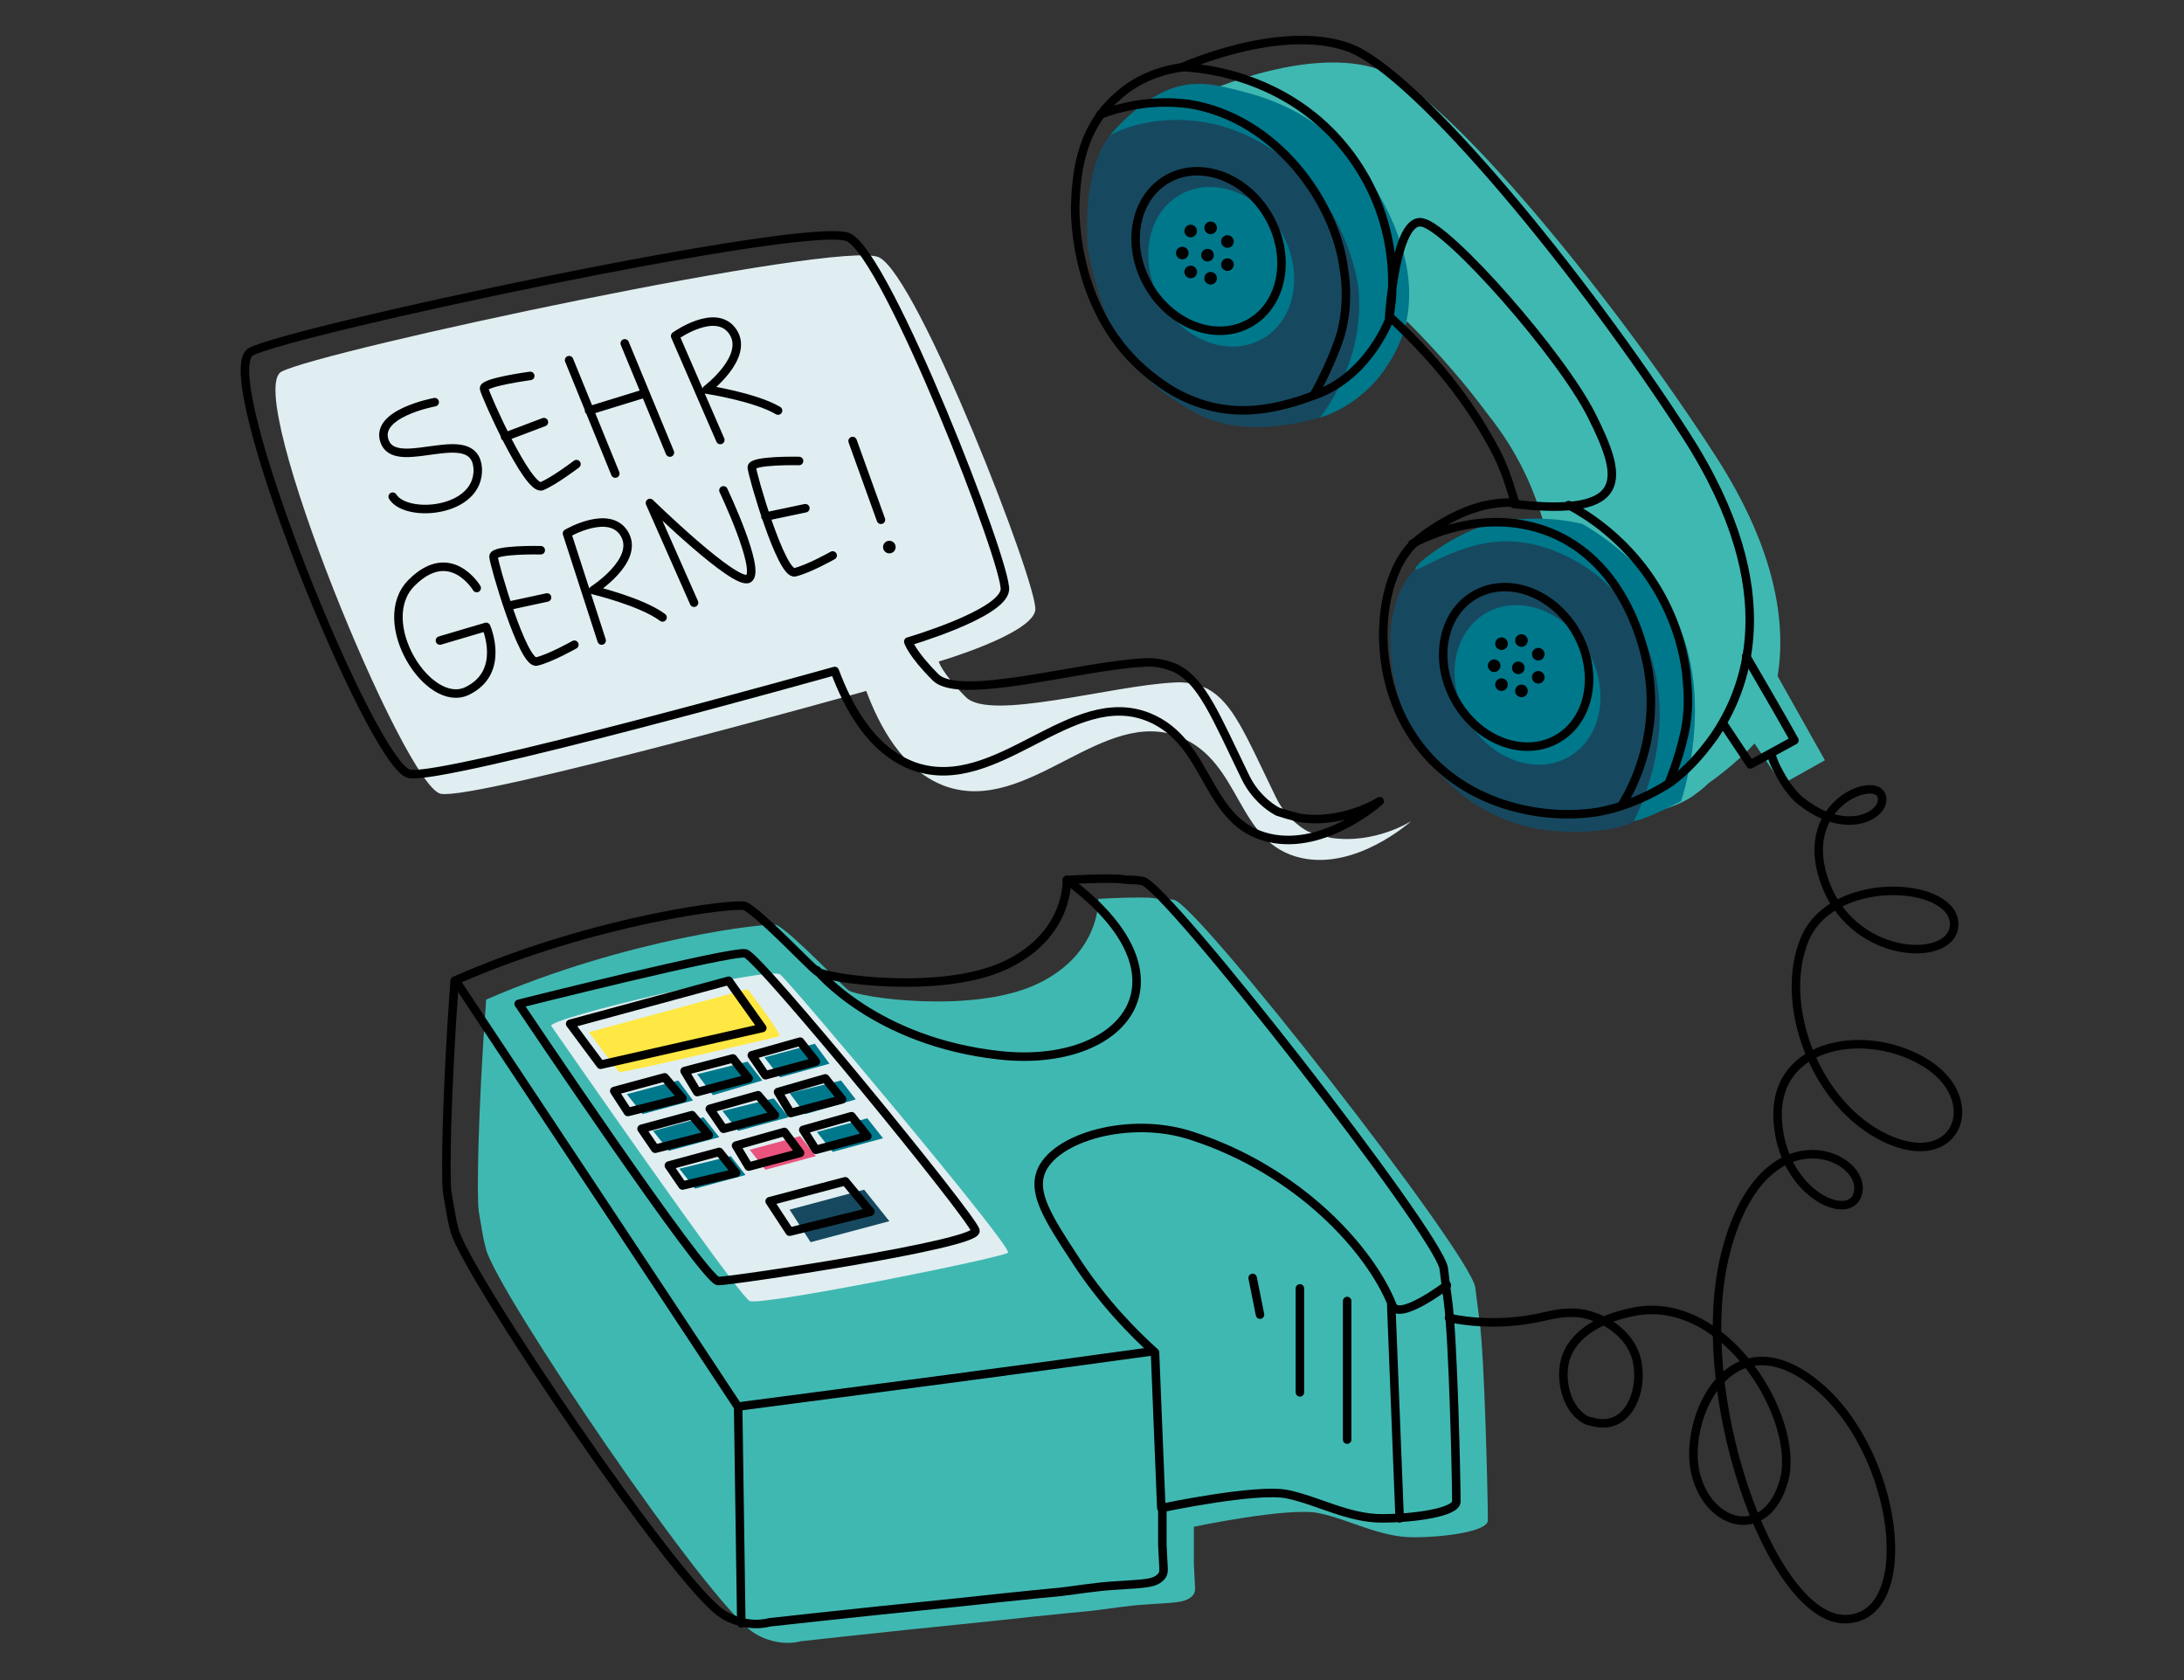 <svg viewBox="0 0 208 160" xmlns="http://www.w3.org/2000/svg"><rect x="0" y="0" width="208" height="160" fill="#333333" stroke="none"/><style>.st0{display:none}.st1{display:inline}.st2{fill:#e0eef1}.st4{fill:#00798c}.st5{fill:#fff}.st6{fill:#ffe843}.st7{fill:none;stroke:#010101;stroke-width:.84;stroke-linecap:round;stroke-linejoin:round;stroke-miterlimit:10}.st8{fill:#e0eef1}.st10,.st8,.st9{display:inline}.st9{fill:#40b8b2}.st10{stroke:#000002;stroke-linecap:round;stroke-linejoin:round}.st10,.st11,.st13{fill:none;stroke-width:.9;stroke-miterlimit:10}.st11{stroke:#000002;stroke-linecap:round;stroke-linejoin:round}.st13{stroke:#000}.st15,.st16{display:inline;fill:#ea537d}.st16{fill:#ffe104}.st17{fill:#00788b}.st18,.st19{fill:none;stroke:#000002;stroke-width:.75;stroke-linecap:round;stroke-linejoin:round;stroke-miterlimit:10}.st19,.st22{display:inline}.st22,.st23{fill:none;stroke:#000002;stroke-width:.472;stroke-linecap:round;stroke-linejoin:round;stroke-miterlimit:10}.st25,.st26,.st27{display:inline;fill:#00788a}.st26,.st27{fill:#fff}.st27{fill:none;stroke:#000;stroke-width:.81;stroke-linecap:round;stroke-linejoin:round;stroke-miterlimit:10}.st28{fill:#40b8b2}.st30{fill:#164960}.st31{fill:none;stroke:#000;stroke-width:.81;stroke-linecap:round;stroke-linejoin:round;stroke-miterlimit:10}</style><g class="st0"><g class="st1"><path class="st2" d="M205 119.5c0 12.1-45.6 21.9-101.9 21.9S1.2 131.6 1.2 119.5s45.6-21.9 101.9-21.9S205 107.4 205 119.5"/><path d="M146.1 103.8l2.3.8s1.1 15.7.9 18c0 0-28.4 9.5-31.5 10s-66.4-15.4-67-16.4c-.7-1-.9-15.6-.9-15.6s-1.3-.6-1.4-1.3S48 81 49 80.5s11.5-4 11.5-4-6-1.3-6-2 .7-18 .7-18L59 55s-.3-14.9.3-15.7 31.5-6 32.5-6c.9.1 60.5 5.4 60.8 6.1.3.8 2.1 17.7 1.3 18.1-.8.5-2.5.8-2.5.8s3.2.2 3.4 1.2 1.6 19.5 1.1 19.8-5.5 3.1-5.5 3.1 2.1-.2 2.3.7c.3.8 1 16.4.3 17.4-.9 1.2-6.9 3.3-6.9 3.3" fill="#42b8b2"/><path class="st4" d="M120.9 67V46.4l31.6-6.9 1.3 18.1zM124.7 73.4s22.9-9.7 30-13.7l1.1 19.8-30 13.7-1.1-19.8zM121.7 94.9l30.9-11.6.3 17.4-17.2 7.8 12.8-3.8s1.6 16.5.9 18c0 0-27.8 9.8-31.5 10.1l-.9-19 5 .1-.3-19z"/><path class="st2" d="M110.1 34.2l-35.3 6.1.1 18.6 10.3 2s-4.1.3-5.1 1.4S79 81.4 79 81.4l1.3.7S70.2 84.5 69.8 86c-.5 1.5 1.4 19 1.4 19l-2.9-.6 1.3 16.6 20.9 5.1-.9-17.2 2.5.6s-2.3-18.7-2-19.3c.4-.6 10.7-2.7 10.7-2.7l-2.2-.7 3.9-19 11.1-2.1-14.2-2.2s-.8-19.7 0-20.2 32.9-7 32.9-7l-22.2-2.1z"/><path class="st2" d="M90.9 32.5s-27.9 4.3-32.5 6l16.4 1.9 3.9-.7-8.2-1.1s2.4-.9.5-1.8l13.1-1.9s4.9 1.1 6.8.6c1.9-.6 3.8-1.4 3.8-1.4l9.6 1 1.3.3 4.5-1.1-19.2-1.8zM99.4 43.2l20.7 2.3 31.6-6.9-20.7-2.3-2.8.7 6.3 1s-2.4.9 1.5 2.2l-8.7 2.1s-4.8-1.3-7.5-1S112 43 112 43l-7.3-.9-5.3 1.1zM108.6 66.7l6.3 1.3s5.8-1.5 8-1.7 8 .8 8 .8l12.7-5.3s-1.4-.9-1.6-1.5l7.5-2.3 4.3.8s-26.4 13.6-30 13.7l-21.3-4.8 6.1-1zM86.1 61.7s-3.7.2-5.1 1.4l-25.8-6.5s3-1.8 3.8-1.6l.3 2.1 26.8 4.6zM111.2 89.7l-1.7.9-14.8-2.1s-3.8.8-4.6 1.5c0 0 25.3 4 30.7 3.9l4.1-1.7-13.7-2.5zM69.8 85.9s-21.9-4.8-22-5.5 11.9-4.8 11.9-4.8 4.8 1.2 4.9 2.6c.2 1.4-.7 3.8-.7 3.8l8.8 2.1-2.9 1.8z"/><path class="st5" d="M8.2 75.2l.1 51.2s3.4 2.9 8.4 2.4 7.6-2.2 7.6-2.2V75.2s-2-2.2-7.6-2.2-7.9 1.7-8.5 2.2M157.4 76.5l.1 51.2s3.4 2.9 8.4 2.4 7.6-2.2 7.6-2.2V76.5s-1.9-2.2-7.6-2.2-8 1.7-8.5 2.2M47.4 123.9l.2 4.3s4.7 1.8 8.4 1.6 7.6-1.9 7.6-1.9l-.2-4.2s-1.4-2.1-7.1-2.1c-5.6 0-8.2.8-8.9 2.3M138.1 130.8l.2 4.3s4.6 1.8 8.4 1.6c3.7-.2 7.6-1.9 7.6-1.9l-.2-4.2s-1.4-2.1-7.1-2.1c-5.6 0-8.3.8-8.9 2.3M27.7 95.7l.2 27.2s3.4 2.1 8.4 1.6 7.5-1.7 7.5-1.7l.1-27.4s-1.9-2.1-7.6-2.2c-5.9-.1-7.8 1.5-8.6 2.5"/><path class="st6" d="M10.5 77.9l.1 51.2s3.3 2.9 8.4 2.4c5-.5 7.6-2.2 7.6-2.2V77.9s-2-2.2-7.6-2.2c-5.7 0-8 1.7-8.5 2.2M159.7 78.4l.1 51.2s3.4 2.9 8.4 2.4 7.6-2.2 7.6-2.2V78.4s-1.9-2.2-7.6-2.2-8 1.7-8.5 2.2M29.9 98l.2 27.2s3.3 2.1 8.4 1.6c5-.5 7.5-1.7 7.5-1.7V97.7s-1.9-2.1-7.6-2.2c-5.8-.1-7.7 1.5-8.5 2.5M49.7 126.2l.2 4.3s4.7 1.8 8.4 1.6 7.6-1.9 7.6-1.9l-.2-4.2s-1.4-2.1-7.1-2.1c-5.6 0-8.2.8-8.9 2.3M140.2 133.1l.2 4.3s4.6 1.8 8.4 1.6c3.7-.2 7.6-1.9 7.6-1.9l-.2-4.2s-1.4-2.1-7.1-2.1-8.2.8-8.9 2.3M179.1 115.4l.2 4.3s4.6 1.8 8.4 1.6c3.7-.2 7.6-1.9 7.6-1.9l-.2-4.2s-1.4-2.1-7.1-2.1c-5.6 0-8.2.8-8.9 2.3"/><path class="st6" d="M181.6 117.7l.2 4.3s4.6 1.8 8.4 1.6c3.7-.2 7.6-1.9 7.6-1.9l-.2-4.2s-1.4-2.1-7.1-2.1-8.2.8-8.9 2.3M174.8 36s-.2 3.6 3.4 3.8c0 0-3.6.2-3.8 3.4 0 0-.2-3.5-3.3-3.7-.1-.1 2.9-.2 3.7-3.5M193.2 77.2s-.3 4.4 4.1 4.7c0 0-4.5.2-4.7 4.2 0 0-.3-4.3-4-4.6 0-.1 3.6-.2 4.6-4.3M45.8 40.9s-.3 4.4 4.2 4.7c0 0-4.5.2-4.7 4.2 0 0-.3-4.3-4-4.6-.1-.1 3.5-.2 4.5-4.3M37.5 67.6s-.2 3.5 3.3 3.8c0 0-3.6.2-3.8 3.3 0 0-.2-3.5-3.2-3.7 0 0 3-.1 3.7-3.4"/><path class="st7" d="M57 54.7s-1.1-16.4 0-17.5 30.1-6 32.8-6 60.1 5.5 60.7 6 1.1 18.6 1.1 18.6-31.2 8.7-32.8 9.3c-1.6.5-61.8-10.4-61.8-10.4z"/><path class="st7" d="M57 37.2l61.8 7.1 31.7-7.1M118.8 65.1V44.3M57 52.7s-4.9 1.5-3.8 2 67.2 16.4 69.4 16.4 29.5-13.1 30.1-13.7-3.4-.7-3.4-.7h-.9"/><path class="st7" d="M152.7 57.4l.9 19.8c-2.1 1.6-30.1 13.7-30.1 13.7-34.5-6-71.1-18.4-71.1-18.4l.8-17.8M122.6 71.1l1 19.8"/><path class="st7" d="M58.2 74.6s-11.6 3.2-11.9 4.1-.7 18.2.4 19 53.6 13.8 73 13.8c0 0 31.3-12.2 31.3-13.6s-.5-17.5-.5-17.5l-30.9 12c-12.2-1-25.6-2.7-40.1-5.5-12-2.4-23-5.2-33-8.2M119.7 111.6l-.1-19"/><path class="st7" d="M47.8 98.5c0 2.6-.2 14.5.7 15.8 1.1 1.4 64.2 15.9 66.8 16.1 2.5.2 31.3-9.6 31.8-9.9.5-.4-.6-18.2-.6-18.2l-14.2 4.4M115.3 130.4l-.5-18.6M97.4 85.3l3.6-18.9 10.4-1.9M77.6 80.2s-.6-17.7 1.1-19.4 6.9-1.1 6.9-1.1"/><path class="st7" d="M90.6 107.7s-2.3-18.4-1.9-19S99.4 86 99.4 86M69.8 103.5s-1.6-17.9-1.2-19.2c.4-1.2 10.3-3.5 10.3-3.5M89.1 124.7l-.8-17.2M68.2 119.6L67 102.9M98.1 61.3s-1-18.7-.1-19.1c.8-.5 30.9-6.9 30.9-6.9l2.2-.4M108.8 33.1l-35.5 5.8.3 18.5M8.4 76.7v50.4s7.2 5 15.9 0V75.9"/><ellipse class="st7" cx="16.4" cy="75.8" rx="8" ry="2.3"/><ellipse class="st7" cx="35.8" cy="95.8" rx="8" ry="2.3"/><ellipse class="st7" cx="55.6" cy="124" rx="8" ry="2.3"/><path class="st7" d="M12.6 87.9s2.7.6 5.3.2M14.9 91.8s3.8.5 5.6-.2M16.6 118.3s3.8.4 7.6-1.6M13.8 121.7s4 .8 10.3-1.4M17.4 125s3.8.1 6.8-1.3M157.6 77.3v50.4s7.1 5 15.9 0V76.5"/><ellipse class="st7" cx="165.5" cy="76.4" rx="8" ry="2.3"/><path class="st7" d="M161.7 88.5s2.7.6 5.3.2M164 92.4s3.8.5 5.6-.2M165.7 118.9s3.8.4 7.6-1.6M162.9 122.3s4 .8 10.3-1.4M166.5 125.6s3.8.1 6.8-1.3M35.7 102s-3.8.4-7.6-1.6M38.4 105.4s-4 .8-10.3-1.4M34.9 108.7s-3.8.1-6.8-1.3"/><path class="st7" d="M27.9 95.9V123s6.8 3.7 15.9 0V95.9M47.7 124v4.1s8 3.7 15.7 0l.3-.2-.1-4"/><ellipse class="st7" cx="187.4" cy="115.5" rx="8" ry="2.3"/><path class="st7" d="M179.5 115.5v4.1s8 3.7 15.7 0l.3-.2-.1-4"/><ellipse class="st7" cx="146" cy="130.8" rx="8" ry="2.3"/><path class="st7" d="M138.1 130.8v4.1s8 3.7 15.7 0l.3-.2-.1-4M146.9 40.2l-28.1 6.6-16.7-1.8M127.5 46.8l-8.5 2.3M130.6 48.3L119 51.2M137.4 57.5l-18.6 4.9M129.1 57.1l-10.3 2.6-12.6-1.7M118.5 54.6l-4-.4M56.7 39.2l10.1 1.2M56.6 41l5.8.8M56.7 43.8l3.6.5M103.4 40.9l7.3.6s5.8-1.7 9.1-1.5c3.3.1 6.2 1 6.2 1l9-2.1s-4.8-1.4-1.2-2.1l-6.4-.9-.6-.1M77.1 38.2l-8-1.1s2.2-.9.4-1.5l12.9-2s5.3.6 7.1.2 3.8-1.3 3.8-1.3l11.7 1.2M107.4 65.3l6.4 1.2s8.4-2.8 15.7-.8l12.6-5.3s-1.1-.6-1.7-1.2"/><ellipse class="st7" cx="16.3" cy="75.8" rx="5.6" ry=".9"/><ellipse class="st7" cx="35.9" cy="95.7" rx="5.6" ry=".9"/><ellipse class="st7" cx="55.6" cy="124.1" rx="5.6" ry=".9"/><ellipse class="st7" cx="146" cy="130.9" rx="5.6" ry=".9"/><ellipse class="st7" cx="165.5" cy="76.4" rx="5.6" ry=".9"/><ellipse class="st7" cx="187.3" cy="115.4" rx="5.6" ry=".9"/><path class="st7" d="M150.5 80.6l-2.3-.5M146.5 102.3l-2.4-.5M122.9 73.4l7.9-3.2M139.7 68.5l-16.9 7.2-9.5-2M129.8 77.5l-6.5 2.6-2.4-.4M123.1 82.4l11.7-4.8M123.5 89l6.8-2.9M123.2 86l-8-1.9M53.1 57.7l11.1 3M53.1 60.2l3.8 1.1M52.4 70.6l8.7 2.6M93.1 87.5l14.9 1.8 1.7-.8M71.2 82.9l-8.6-2.4s2.9-3.8-1.2-4.6M135.7 95.1l-15.8 6.3s-6.3-.3-8-.8M119.8 104l7.2-2.5M129.4 104.7c-1.4.7-9.6 4.3-9.6 4.3s-9.9-.4-16.6-1.9M119.4 94.3s-9.9-.9-11.9-1.2M46.2 80.6s8.3 3 12.2 4M46.2 82.9s6.5 2.1 7.9 2.4M46.1 94s4.7 1.4 7.8 2.3M115.4 127.9s18.2-5.7 23.8-7.6M134.9 119c-1.9.8-19.7 6.1-19.7 6.1s-9-1.9-11.1-2.4"/><path class="st7" d="M122.2 119.7l-7 2.1s-4.2-.7-4.7-.9M114.8 113.7s-8.8-1.3-11.8-2M48 111.4s8.2 2.5 11.4 3.4M47.8 108.7s5.5 1.7 8 2.2M47.7 106.5l6 1.6M94.5 16.7s-.6-8.9-.4-10.2M113.7 17s.6-6.7 1.5-8.9M135.8 21.9s3.2-6 4.6-7.8M156.3 31.4s5.2-4.6 7.4-5.8M171.9 51.1s6.1-3.9 8-3.9M181.4 69.4s6.5-1.8 8.6-1.6M183.6 90.5s5.9.3 7.6.9M73.8 20s-2.8-7.6-3.9-8.8M51.1 28.2S47 23 45 21.7M31.6 43.1s-5.8-5.2-8.2-5.8M19.3 61.5s-6-.8-8.6-.4M172.5 33.7s-.2 3.6 3.4 3.8c0 0-3.6.2-3.8 3.4 0 0-.2-3.5-3.3-3.7 0 0 2.9-.1 3.7-3.5zM191 74.9s-.3 4.4 4.1 4.7c0 0-4.5.2-4.7 4.2 0 0-.3-4.3-4-4.6 0 0 3.6-.1 4.6-4.3zM43.5 38.6s-.3 4.4 4.2 4.7c0 0-4.5.2-4.7 4.2 0 0-.3-4.3-4-4.6-.1 0 3.5-.1 4.5-4.3zM35.3 65.4s-.2 3.5 3.3 3.8c0 0-3.6.2-3.8 3.3 0 0-.2-3.5-3.2-3.7 0 0 2.9-.1 3.7-3.4zM126 67.3l-3.1-1-1.8.7s4.2.7 2.3 1.4-5.3-.6-5.3-.6M61.3 78.1l-3.1-1-1.8.7s4.2.7 2.3 1.4-5.3-.6-5.3-.6"/></g></g><g class="st0"><path class="st8" d="M91.1 106.2c10.7-3.1 17.1-.6 22.5 3.2l7.7-51.6c-2.4-20-5.6-40.6-9-50.6l-1 .1-83.5 10.5s16.9 94 23.2 102c0 0 10.7.5 25.2-.6 1.2-2.4 5.8-10.3 14.9-13zM116.8 119.3l12.2-84 59.6 9.1-11.2 84.2z"/><path class="st9" d="M130.7 55.6s1.5-12.4 5.2-12.7 45.4 4.9 46.4 7.9 1.7 18.9-2.1 20.2-7.8.8-7.8.8 1.2 14.8-2.4 16.5c0 0 10 2.8 9.9 8s-2.5 26.1-7.4 25.8c-4.8-.2-49.4-4.1-49.6-7.3-.2-3.3 1.5-27.6 5.1-26.9l2.3-.3s-1-1.6-1.6-4.7 3-14.8 3-14.8-3-8.5-1-12.5zM37 21.8s67.1-11.1 68.8-9 2.4 19 .7 20.8-4.4 2.2-4.4 2.2 6.2-.5 8.3 4.3 3.2 13.3 1 14.9-4.9 3.5-4.9 3.5 4.7.9 7 6.3 4.7 27 2.2 29.5-51 14.6-53.5 12.1-8.1-22.3-7-23.8c0 0-5.7 1.7-8.1-2.3s-11.1-28.5-8.5-30 3.8-2 3.8-2-3.1.3-5.2-4.6c-2.2-4.6-7.1-21.1-.2-21.9z"/><path class="st10" d="M78.2 115.9c-14.9 1.9-28.2 2.7-29.8 1.4-3.9-3-23.7-102-23.7-102l85-12.4s5.9 35.2 10 64.2M42.1 27l4.7 21.4"/><path class="st10" d="M38.3 32.6s5.5-7.1 8.4-6.9 1.2 7.9-2.4 9.7M55.3 41.9l-4.1-14.3s4-3.2 5.1-1.4-2.1 8.2-2.1 8.2 3.2-1.2 4.7 0c1.5 1.3 2 1.7 2 1.7M63.9 27s2.7-1.2 3.9 1.5.5 5.6-2.3 5.9c-2.2.2-4.6-1.8-4.6-3.9 0-.9.5-1.6.8-2 .7-1 1.7-1.4 2.2-1.5zM71.6 23.9L77 41.4M69.9 25.9s4.4-4.2 8.2-3.1c3.9 1.1.8 14.6-2.2 17.3M82 23s2.1 13.1 4.9 11.9.8-11.9.8-11.9M90.3 20.8L94 35.1M96 20.8l-3.5 7.8s4.8 1.6 6.8 2.4M100.7 19.9l2.2 8.8M98.3 20.1l5-1.9M65.4 73.7s.4-20.2 2.1-22 8.3 20.5 8.3 20.5M64.1 63.7l9.7-2M95.8 68.1s.4-20.2 2.1-22 8.3 20.5 8.3 20.5M94.6 57.8l8.2-1.7M107.7 54.9l5.7-1.3"/><g class="st1"><path class="st11" d="M128.8 95.8s1-5.6-2.1-5-1.2 7.2-.2 12.4-.8 9.3-3.2 8.2-1-5.2-1-5.2"/><path class="st11" d="M112.5 118l12.2-84.2s58.7 8.4 60.1 9.5c1.4 1.2-11.7 83.9-11.7 83.9l-60.6-9.2zM132.2 45.5l-2.9 16.9"/><path class="st11" d="M135.8 62l3.1-15.1s5.3 19.8 7.4 15.5 2.4-14.7 2.4-14.7M158.1 50.2l-1.8 14.2M153.1 48.6l10.2 1.5M154.1 55.2l6.2 1.3M170.1 51.4s-3.5-.1-5 7.2 5.5 7.5 8.4 4.6 3.9-13.2-3.4-11.8zM157.3 72.5s-3-.1-4.2 6.1c-1.3 6.2 4.7 6.4 7.1 3.9s3.3-11.3-2.9-10zM132.6 69.5c-.1.5-1.1 17.6-1.1 17.6"/><path class="st11" d="M129.3 71.3s5.4-4.8 9.5-3-5.6 8.3-5.6 8.3 5.8-1.8 8.4 2.7-10.1 8.4-10.1 8.4M145 86.4l1.7-15.5s3.7-1.2 4.8 1c1 2.2-4.4 7-4.4 7s3 2.1 3.9 5.2M155.7 116.4l2.6-20.2s3.9-1.8 4.8 1-4.9 9.4-4.9 9.4 3 2.6 3.7 6.6M138.2 95.4s-.5-5.1-3.7-3.7c-3.2 1.3-6.3 24-2.9 21.7s3.4-4.8 3.4-4.8M141.4 92.1l-2.9 21.7M146.2 93l-2.8 21.3M139.9 101.8l4.9.5M149.7 97s-3.9 17.9-1.5 18.5c2.5.6 6-16.8 6-16.8M151.1 92.4l-.3 1.9M153.6 92l-.8 3.3M172.3 96.2s-2.4-1.3-3.8-.8-4.9 18.4-3.9 19.7 3.8 1.3 3.8 1.3M169.8 104.7l-3.3-1.1"/></g><g class="st1"><circle cx="102" cy="131.8" r="25.8" fill="#e9537d"/><path class="st5" d="M112.8 145.8H88.4c-1 0-1.9-.8-1.9-1.9v-.1c0-1 .8-1.9 1.9-1.9h24.4c1 0 1.9.8 1.9 1.9v.1c0 1-.8 1.9-1.9 1.9zM95.6 114.3h9.2l.3 13.6h4.5c-2.9 4-5.9 8.1-8.9 12.1-3.2-4-6.5-8.1-9.8-12.1h4.7v-13.6z"/><circle class="st13" cx="99.3" cy="130.6" r="25.8"/><path class="st13" d="M111.6 145.2H87.2c-1 0-1.9-.8-1.9-1.9v-.1c0-1 .8-1.9 1.9-1.9h24.4c1 0 1.9.8 1.9 1.9v.1c0 1-.8 1.9-1.9 1.9z"/><path d="M94.4 113.7h9.2l.3 13.6h4.5c-2.9 4-5.9 8.1-8.8 12.1-3.2-4-6.5-8.1-9.8-12.1h4.7v-13.6z" fill="none" stroke="#000" stroke-width=".9" stroke-linecap="round" stroke-linejoin="round" stroke-miterlimit="10"/></g><g class="st1"><path class="st11" d="M47 54.4l6.3 24.9M56.9 54.3l-6 13.5s8.3 2.8 11.7 4.1"/></g><g class="st1"><path class="st11" d="M82.8 53.5L86.9 70M78.3 53.9l9.5-3.5"/></g><path class="st10" d="M80.9 79.5s-4 3.1 1.2 12.9 13.2 3.7 13.7-2.4c.6-6.1-8.1-18.9-14.9-10.5z"/><g class="st1"><path class="st11" d="M60.4 82.1l4.7 21.4M65.1 103.8l14.6-5.4"/></g><path class="st10" d="M108.3 73.7s-6-5-9.3 1.2c-3.2 6.2 4.1 23.5 11.5 16.9 0 0 2.4-2.1 1.6-7.6l-6.4 1.6"/></g><g class="st0"><path class="st8" d="M178.4 28.2l-2.8 3-3.8-2.1-1.8 2.3-3.8-2-1.1 1.4-1.3-.7-21.5 42 30.2 15.8.4-.8 2 1.2 1-1.1 1.7.9.8-.9 1.3.7c1-1 23.2-41 23.2-41.8s-24.5-17.9-24.5-17.9zM57 28c-.1 0-1.7.8-4.2 2.1h-.1L51 27.3l-4 2.3-2-3.6S8 51.8 7.3 52.5s29.3 36.2 31.6 39 4.7 4.4 4.7 4.4c1.9 1.4 3 .6 3 .6.8.8 3.1-.3 3.1-.3l9.2-64.8S57.5 28 57 28z"/><path class="st8" d="M19.7 50S44.4 95 49 98c0 0 22.9-6.5 36.4-19 0 0-16.6-38.8-24.5-49l-.5.2L19.7 50z"/><path class="st9" d="M25 50.5s32.3-17.2 33.5-16.4 4.5 9.3 3.9 10.5-1.9 1.9-1.9 1.9 3.1-1.3 5 .8 3.9 6.2 3.1 7.4-1.9 2.6-1.9 2.6 2.5-.4 4.6 2 7 12.9 6.2 14.6S54 90.1 52.3 89.2c-1.7-.8-7.9-10-7.6-11 0 0-2.6 1.9-4.5.2C38.3 77 29.7 66 30.7 64.8s1.6-1.7 1.6-1.7-1.5.7-3.4-1.4S21.7 52 25 50.5z"/><path class="st8" d="M87.8 51.9s3.6 3.3 5.1 6.4c1.4 3 2.7 6.4 2.7 6.4 2.5-.9 4.4-1.8 5.7-2.5 4.2-2.3 5.5-4.2 9.1-4.9.4-.1.6-.1 3.9-.3 3.5-.2 6.2-.5 8-.6-.7-1.2-1.3-2.4-2-3.6l-2.6 1.3s-4.4-7.1-4.8-8.3-.6-1.8.3-2.2 8.9-3.1 8.9-3.1l2.1 4.3 3.2-.2s-1.1-6.7-.7-8.9c.5-2.2 4-12.3 4.1-13.8.1-1.4-.2-2.9-.2-2.9l-10.5-2.5s-1-2.4-2.2-3.2L101.6 19s-1.1 2.7-.2 5.7 3.2 10.2 2.4 13.1c-.8 2.8-3.2 6.7-6.7 8.9-3.7 2.1-9.3 5.2-9.3 5.2z"/><path class="st15" d="M95.5 64.7s-6.5 2.1-9.9-.8c-3.5-2.9-2.5-8.4-.1-10.6 0 0 1.2-.9 2.3-1.5 0 .1 5.5 4.2 7.7 12.9z"/><path class="st16" d="M87.8 51.9s5.1 4.8 7.7 12.8c.4-.2.9-.4 1.3-.6s.8-.4 1.1-.6c-.4-1.6-1.1-3.5-2.2-5.5-1.8-3.5-4.1-5.9-5.8-7.4-.6.4-1.4.8-2.1 1.3z"/><path class="st15" d="M101.4 18.9c-.4-.7-.8-1.6-1.1-2.6-.5-1.3-.8-2.6-.9-3.6 0 0-.5-.3 2.3-1.2 2.7-.9 13.6-4.6 14.8-3.8s1.3 5.5 1.3 5.5c-5.5 2-11 3.9-16.4 5.7z"/><path class="st16" d="M102.6 18.6c-.1 0-1 0-1.5.7-.5.6-.6 1.5-.2 2.2 6.2-2 12.5-4.1 18.7-6.1 0 0-.4-1.3-1.9-2.2-5 1.9-10.1 3.7-15.1 5.4z"/><path class="st15" d="M117.6 54.1l-1.5-2.4-1.2-1.8s-1.3-1.8-2.4-4.5c-.1-.3-.3-.9-.1-1.5 0-.1.1-.2.1-.3 3.1-1 6.3-2.1 9.4-3.1.8 1.2 1.3 2.3 1.7 3.1.3.8.6 1.4.7 2.2 0 0 .2 1.5-.4 3.2-1.2 3.3-6.1 5-6.3 5.1z"/><path class="st15" d="M120.2 52.8c.6 1.2 1.3 2.3 1.9 3.5.6-.1 1.5-.4 2.4-.9 1.9-1.2 2.6-3.1 2.8-3.6 0 0 .5-1.4 0-7.1l-3.2.2s.2.7.3 1.7c.1 1.6-.6 2.8-.9 3.3-1.1 1.7-2.6 2.5-3.3 2.9zM117.4 10.4s4.6.4 6.8.9 6.3 1.3 7.7 1.9 1.5.9 1.6 1.2c.2.9-.8 1.6-1.6 3.2-.5.9-.4 1.1-.9 1.4-.7.5-1.5.4-2.1.2-3-.9-6-1.8-8.9-2.7 0 0-.9-2.1-2.2-3.2l-.4-2.9z"/><path class="st16" d="M120.3 19.1l10.4 2.5s.3-1.8-.3-2.6l-10.5-2.5s.5 1.1.4 2.6z"/><path class="st9" d="M19.1 56.5s-2.3.6-1.4 2.4 6.7 9.8 7.4 9.4c.8-.3-.4 0 .2 1.4s10.6 13.6 10.6 13.6L19.1 56.5zM130.9 20.3l3.2 1.3s3.5-3.8 2.7-4.9c-.9-1.1-3.1-1.4-3.1-1.4l-3.2 3.6.4 1.4z"/><g class="st1"><path class="st17" d="M125.3 60.5c-.2-.5-2.2-4.1-2.3-4.6 0 0-2.5.9-5.5.9s-6.9.1-6.9.1-6.3 2.1-8.4 4c0 0 2.7 4.4 2.9 6.2l2.8-1.4s1.3 1.9 1.4 3c0 0 5.1-3.1 8.9-3.4s10.3-1.2 10.3-1.2l-1.8-3.8c0-.1-.6 0-1.4.2zM142.1 25l-7.6-1.9c0-.1-.1-.2-.1-.4-.1-.4-.2-.7-.2-1.1l-3.2-1.3s-1.2 6.4-2.7 8.6c-1.4 2.2-2.1 7.9-1.7 12.1s.8 8 .8 8l4.5.8.3 3.2 2.5.3s0-1.9.8-6.4c1.2-7.2 4.8-9.8 6.1-16.7.4-2.3.5-4.1.5-5.2z"/></g><path class="st9" d="M134.4 23.1L142 25s2.4-2.2 1.3-3.7c-1.2-1.5-7.5-2.3-7.5-2.3l-1.8 2.7.4 1.4zM123 55.9s1.6 4.2 2.3 4.6 1.4-.3 1.4-.3l1.8 3.8s4.4.1 5.7-3.4c1.2-3.5.6-7.3.6-7.3l-2.5-.3s.1-2.4-.3-3.2l-4.5-.8c-.2 0 .8 4.2-4.5 6.9zM102.2 60.9s2.8 3.9 2.9 6.2l2.8-1.4s1.4 1.7 1.4 3c0 0-3.9 2.8-7.1 1.6 0 0-.8-.2-1.5-1.9 0 0-4 .2-7.1-3.2-.1-.1 5.5-1.1 8.6-4.3zM173.7 75s-23.4-9.7-24.1-11.6c-.7-2 9.9-22.8 12.2-23s22.9 10 23.2 11.9-9.9 23.2-11.3 22.7z"/><g class="st1"><path class="st18" d="M17.7 49.3l41.1-20.9S83 73.6 83.3 77.7 49.8 98 47.3 97.2c-2.5-.9-29.6-47.9-29.6-47.9z"/><path class="st18" d="M46.3 96.3c-.5.1-.9.2-1.1.1-2.5-.8-30.7-47.1-30.7-47.1l40.6-21.9s.5.8 1.2 2.2"/><path class="st18" d="M44.3 95.7c-.8.3-1.4.5-1.7.4-2.5-.7-33.3-45.4-33.3-45.4l39.3-24.1s.7 1.1 1.9 2.9"/><path class="st18" d="M41.3 95.5c-2.6-.4-36.3-43-36.3-43l37.6-26.7s.9 1.1 2.3 3.1"/></g><path class="st19" d="M140.2 71.7l21.5-42.1s29.4 14.9 29.9 15.8-21.2 42-21.2 42l-30.2-15.7z"/><g class="st1"><path class="st18" d="M118.6 52.7c.5.9.9 1.9 1.4 2.8M100.1 18.3s-3.1-6-1.8-6.6c1.4-.6 16.3-5.4 17-4.3s1 5.6 1 5.6 2.4 1.7 2.6 4.6-.7 14.8 1.3 21.3 4.1 7.5.8 11.4-8.3 3.6-18.1 8.9c-4.4 2.4-6.6 4-9.4 4.8-.9.3-2.2.7-3.8.7-1.4 0-4.6 0-6.6-2.2s-2-5.7-.8-8.1c1.3-2.7 3.8-3.1 7.4-5.1 2.9-1.6 11.7-6.3 12.3-12.7.5-5.7-3-12.7-2.6-15 0-.4.1-.8.2-1.2 0-.9.2-1.6.5-2.1z"/><path class="st18" d="M116.1 10c2.8.1 4.8.5 6.2.8.9.2 1.8.5 3.6.8 1 .2 1.4.3 2.4.5 1.4.3 2.2.7 3.1 1.2.3.2.6.4.7.5-.1.4-.1.9-.3 1.4-.4.9-1.1 2.1-2.7 3.5 0 0 .8 1.3 0 3.8s-4.3 10.9-4.1 15.2c.3 6.5 1.6 9.2 1 12-.1.6-.4 1.4-.9 2.1-1.5 2.5-3.9 3.4-4.7 3.7-1.6.6-2.4.4-5.6.6-1.5.1-3.7.2-6.3.6M100.1 18.3l16.2-5.4"/><path class="st18" d="M129 18.7c-3.4-.9-6.8-1.7-10.2-2.6-.2-1.9-.4-3.8-.5-5.8M120.5 39.9c-5.4 2-8.1 2.9-9.2 3.1-.1 0-.1 0-.2.1-1 .8 1.9 6 4.6 10.4M86.1 51.2s5.3 4.6 7.4 12.8M125.5 44.1l-3.2.2M101.3 17.4l-2.1-5.9M103.5 17l-2.4-6.3M105.7 16.3l-2.5-6.3M107.4 15.8l-2-6.2M109.3 15.1l-1.8-6.3M111.2 14.6l-1.3-6.3M113.4 13.9l-1.3-6.1M115.2 13.1l-.9-5.9M127.1 18.1l3.9-4.9M125.6 17.7l3-5.3M124 17.2l1.9-5.5M122.1 16.8l1.6-5.6M120.3 16.3l.9-5.4"/></g><g class="st1"><path class="st18" d="M114.6 80.5l-1.4 1.8c-.8-2.2-2.2-11.9-2.2-11.9M110.8 80.7l2.3 1.6"/></g><g class="st1"><path class="st18" d="M86.1 85.9l.1 1.4c-2-.9-5-2.7-5-2.7M84.4 87.8l1.8-.5"/></g><g class="st1"><path class="st18" d="M137.4 82.4l.1 2.7c2.9-1.7 8.8-7.5 8.8-7.5M140.5 85.3l-2.9-.3"/></g><path class="st19" d="M102.6 23.9l-.8-3.5s1.7 2.7 1.7-.4l1 3.7M104.8 19.6s.4 3.9 1.6 3.5-.2-4-.2-4M108.8 19.4s-.3-.7-.8-.7c0 0-.3 0-.4.1s-.1.3-.1.4c0 .7 2 1.6 1.9 2.5 0 .3-.3.6-.6.6-.3.1-.7-.3-.9-.9M110.3 18.3l.9 3.5M109 18.4l2-.4"/><g class="st1"><path class="st18" d="M113.2 17.4s-1 0-1 .4c0 .3.3 3.9.9 3.7.6-.1.9-.3.9-.3M113.3 19.2l-.8.2"/></g><path class="st19" d="M115.3 21l-.9-3.8s.8-.5 1.3.4-.7 1.4-.7 1.4l1.6 1.6M132 14.7c.2 0 3 .3 3.2 1.6.1.4-.3.9-.9 2-.1.1-.2.3-.3.4-.5.7-.9 1.4-1.4 2 0 .5 0 1.2-.1 2.1-.2 2.2-.8 3.8-1 4.2-1.2 3.5-2.7 11.5-1 22 1 6.1-2 10.8-7.9 10.8-13.2.1-18.4 10.1-26.7 7-1-.4-2.4-1-3.9-2.4M132.6 20.8l-3.2-1.3M140.5 24.3l-7.9-2M130.4 19.9s3.2-3.9 3.3-4.8M138.9 23.8c.2-.4.5-.8.7-1.3.4-.9.7-1.7.9-2.5M137.2 23.3c.3-.7.5-1.4.8-2.2.2-.6.3-1.1.4-1.6M135.4 23c.2-.6.5-1.4.7-2.2.2-.7.3-1.3.3-1.9"/><path class="st19" d="M133.4 22.4c.2-.5.5-1.1.7-1.7.3-.8.5-1.6.6-2.3 0 0 8.1 1.2 7.4 3.2s-1.5 2.6-1.5 2.6.9.9-.3 4-7 17.2-7 22.5 1.1 9.8-3.4 11.7c-4.5 2-13.4.7-19.4 3.9-1.5.8-5.8 3.6-8.2 3.4-.4 0-1.3-.1-2.1-.7-.6-.5-.9-1.2-1-1.5M133.3 52.5l-2.6-.5M127.2 63.3s-.7-1.3-1.8-3.6M130.5 49.1s-4.2-.4-4.5-.6M123.8 59.8s-1.9-3.5-2.2-4.8M100.8 60.3s2.2 2.8 2.8 6.1M106.5 65.1s.5.1 1.3 2.6M163 30.3l1.2-1.6c16.9 9 29.2 15.7 29.3 15.9l.2.2S174.9 87.7 173 87.4c-.1 0-.3-.1-.3-.1-.8-.2-1.3-.6-1.7-.9"/><path class="st19" d="M167.9 30.5c.6-.8 1.1-1.6 1.7-2.4 16.4 9.8 28.3 17.1 28.4 17.4.1.1.1.3.1.3s.1.2.1.3c.2.5-21.9 41.2-22.4 41.1-.2 0-.4-.1-.4-.1s-.1 0-.3-.1-.6-.3-1.1-.6"/><path class="st19" d="M173.6 30.4c.8-.9 1.6-1.8 2.5-2.7 14.2 9.7 24.4 16.9 24.5 17.2.1.2.1.3.1.3s.1.2.1.3c.2.6-22.6 42.1-23.6 41.4 0 0-.3-.2-.7-.5"/><g class="st1"><path class="st18" d="M170.6 47.9c.1-.7-.3-1.3-.7-1.5-.5-.1-1.2.5-1.4 1-.3.7 0 1.2.3 3.2.3 2.1 0 2.5-.1 2.7-.3.4-.9.7-1.4.5-.1 0-.7-.2-.9-.8-.1-.5.2-.9.3-1M161.9 43l-3.1 6.7M160.4 42.8s2.5-.8 3 .9c.5 1.8-2.8 2.4-2.8 2.4s2.5.8 1.3 3.1-4.4-.1-4.4-.1M168.1 45.6s-1.6-1.7-2.3-.5c-.7 1.1-3.8 6.1-2.7 6.6 1.2.5 1.8.8 1.8.8M166.1 48l-1.6-.8M177.8 50.1s-1.4-1.6-2.1-.4-3.7 6.2-2.7 6.6 1.6.7 1.6.7M175.9 52.5l-1.4-.7M173.3 48l-2.9 7.1M172 47.2l2.8 1.2M179.4 50.4s-3.9 7.3-3.2 7.6c.7.4 1.6.6 1.6.6M181.9 51.6s-3.5 7.1-2.7 7.6 2.3 1 2.3 1M177 63s-1.9-2-2.8-.5-4.7 8.3-3.4 8.8c1.4.5 2.1.9 2.1.9M174.5 66.2l-1.9-.8M166.9 60.5c0-1-.4-1.8-1-1.9-.7-.2-1.5.7-1.8 1.4-.4 1 .1 1.6.5 4.2.5 2.7.1 3.3-.1 3.6-.4.5-1.2.9-1.9.8-.1 0-1-.2-1.2-1-.2-.6.2-1.2.3-1.4M170.5 60.6l-3.7 9.4M168.8 59.5l3.7 1.6M156.4 54.1s-4.6 8.9-4.1 9.5 4.4 1.9 4.4 1.9M161.3 59.6l-2.9 6.7"/><path d="M162.2 57.1c.1 0 .2.1.2.1l-.1.2" fill="#000002" stroke="#000002" stroke-width=".75" stroke-linecap="round" stroke-linejoin="round" stroke-miterlimit="10"/></g><path class="st9" d="M56.6 104.5l17-.8c.5 14.6.9 29.2 1.4 43.8 12.2 2.7 24.4 5.3 36.6 8l44.7-25.8c-.4-8.8-.8-17.7-1.2-26.5l14.2-5.2s-10.2-7-15.8-6.2l-27-3.2-9.8-.5-60.1 16.4z"/><path d="M73.5 103.7c17.6-5.1 35.3-10.1 52.9-15.2 9.1 1.1 18.1 2.2 27.2 3.3-13.7 5.1-27.4 10.3-41.1 15.4l-39-3.5z" fill="#00455a"/><g class="st1"><path class="st18" d="M71.8 102.3c.2 14.1.3 28.2.5 42.3 13.1 2.8 26.2 5.7 39.2 8.5l-1.2-47.5-38.5-3.3zM151.7 90.3l-41.2 15.5c2.2.7 4.6 1.5 7.2 2.8 4.2 2 7.6 4.3 10.1 6.3l38.7-18.3c-1.7-1.3-4.2-3-7.5-4.3-2.8-1.2-5.4-1.7-7.3-2zM111.5 153.1c14.2-8.1 28.5-16.2 42.7-24.3L153 103"/><path class="st18" d="M151.7 90.3l-27-3.3c-17.6 5.1-35.3 10.1-52.9 15.2-6.5.6-13.1 1.1-19.6 1.7 21-5.7 41.9-11.5 62.9-17.2l9.7.4.5 13.2"/></g><path class="st19" d="M182.2 56.5l1.8.9"/><path class="st22" d="M27.5 53.9l6.4 9.6M26.7 57.4s1.4-4.5 2.8-5 2.1 3.7.6 5.2M36.8 58.8l-4.7-6.2s1.3-2.3 2.2-1.6.5 4.4.5 4.4 1.3-1.2 2.3-.9 1.3.5 1.3.5M38.2 49.8s1.1-1.1 2.2 0 1.3 2.7 0 3.3c-1.1.5-2.6 0-3-1-.2-.5 0-.9 0-1.1.2-.6.6-1 .8-1.2zM41.4 46.8l5.9 7.6M40.9 48.2s1.3-2.9 3.5-3.1 3.2 7 2.2 8.9M46.3 44.4s3.5 6 4.6 4.9-1.8-6-1.8-6M49.9 41.8l4.5 6.4M52.7 40.7l-.2 4.5s2.6-.1 3.8-.1M54.8 39.4l2.8 3.9M53.7 40l2.1-1.9M47.7 72.4s-3.6-10-3.1-11.1 7.9 8.5 7.9 8.5M45.2 67.7l4.4-2.8M61.6 63.9s-3.6-10-3.1-11.1c.5-1.2 7.9 8.5 7.9 8.5M59 59.1l3.7-2.3M64.9 55.2l2.5-1.7"/><g class="st1"><path class="st23" d="M35.1 66.4l7.8 11M39.9 64.5l-.4 7.7s4.6-.2 6.5-.2"/></g><g class="st1"><path class="st23" d="M52.4 59.2l5.1 7.3M50.3 60.3l4-3.5"/></g><path class="st22" d="M56.4 72.3s-1.4 2.3 3 6.1 7.1-.7 6.3-3.8c-.9-3-7.6-7.7-9.3-2.3z"/><g class="st1"><path class="st23" d="M46.8 77.5l6.4 9.5M53.2 87.2l6.2-5.4"/></g><path class="st22" d="M68.7 64.3s-3.9-1.3-4.3 2.3 6.4 10.7 8.8 6.1c0 0 .8-1.5-.6-4l-2.8 2"/></g><g class="st0"><path d="M24.6 102.2V90.9l81-76.7 78.3 22.4-1.6 14.3-64.8 99.4s-12.7 4.6-15.9 0-2.7-5.7-2.7-5.7l-74.3-42.4z" fill="#deecf0"/><ellipse class="st25" cx="161.6" cy="41.3" rx="1.6" ry="1.4"/><ellipse class="st25" cx="166.2" cy="34.9" rx="1.6" ry="1.4"/><ellipse class="st25" cx="177.5" cy="38.4" rx="1.6" ry="1.4"/><ellipse class="st25" cx="147.6" cy="43" rx="1.6" ry="1.4"/><ellipse class="st25" cx="134.9" cy="33.5" rx="1.6" ry="1.4"/><ellipse class="st25" cx="133.2" cy="40.5" rx="1.6" ry="1.4"/><ellipse class="st25" cx="151.3" cy="33.5" rx="1.6" ry="1.4"/><ellipse class="st25" cx="141.3" cy="30" rx="1.6" ry="1.4"/><ellipse class="st25" cx="156.2" cy="44.8" rx="1.1" ry=".9"/><ellipse class="st25" cx="162.1" cy="64" rx="1.1" ry=".9"/><ellipse class="st25" transform="rotate(-52.28 168.303 65.592)" cx="168.3" cy="65.6" rx="1.1" ry=".4"/><ellipse class="st25" transform="rotate(-52.28 167.486 70.45)" cx="167.5" cy="70.4" rx="1.1" ry=".4"/><ellipse class="st25" transform="rotate(-52.28 169.923 61.543)" cx="169.9" cy="61.5" rx="1.1" ry=".4"/><ellipse class="st25" transform="rotate(-52.28 164.519 68.02)" cx="164.5" cy="68" rx="1.1" ry=".4"/><ellipse class="st25" transform="rotate(-52.28 176.404 55.602)" cx="176.4" cy="55.6" rx="1.1" ry=".4"/><ellipse class="st25" transform="rotate(-52.28 178.826 47.497)" cx="178.8" cy="47.5" rx="1.1" ry=".4"/><ellipse class="st25" transform="rotate(-52.28 175.05 52.36)" cx="175" cy="52.4" rx="1.1" ry=".4"/><ellipse class="st25" transform="rotate(-52.28 181.261 43.72)" cx="181.3" cy="43.7" rx="1.1" ry=".4"/><ellipse class="st25" cx="166.2" cy="51.9" rx="1.1" ry=".9"/><ellipse class="st25" cx="167.3" cy="56.2" rx="1.1" ry=".9"/><ellipse class="st25" cx="131.6" cy="28.6" rx="1.1" ry=".9"/><ellipse class="st25" cx="143.8" cy="34.3" rx="1.1" ry=".9"/><ellipse class="st25" cx="148.1" cy="38.4" rx="1.1" ry=".9"/><ellipse class="st25" cx="127" cy="34.3" rx="1.1" ry=".9"/><ellipse class="st25" cx="154.6" cy="39.2" rx="2.2" ry="1.8"/><ellipse class="st25" cx="140.5" cy="39.2" rx="2.2" ry="1.8"/><ellipse class="st25" cx="122.7" cy="28.6" rx="2.2" ry="1.8"/><ellipse class="st25" cx="161.6" cy="57.5" rx="1.6" ry="1.4"/><ellipse class="st25" transform="rotate(-56.276 172.842 57.884)" cx="172.8" cy="57.9" rx="1.6" ry=".8"/><ellipse class="st25" transform="rotate(-56.276 179.05 51.673)" cx="179" cy="51.7" rx="1.6" ry=".8"/><ellipse class="st25" transform="rotate(-56.276 172.025 63.01)" cx="172" cy="63" rx="1.6" ry=".8"/><ellipse class="st25" cx="147.6" cy="59.2" rx="1.6" ry="1.4"/><ellipse class="st25" cx="134.9" cy="49.7" rx="1.6" ry="1.4"/><ellipse class="st25" cx="133.2" cy="56.7" rx="1.6" ry="1.4"/><ellipse class="st25" cx="151.3" cy="49.7" rx="1.6" ry="1.4"/><ellipse class="st25" cx="141.3" cy="46.2" rx="1.6" ry="1.4"/><ellipse class="st25" cx="156.2" cy="61" rx="1.1" ry=".9"/><ellipse class="st25" cx="131.6" cy="44.8" rx="1.1" ry=".9"/><ellipse class="st25" cx="143.8" cy="50.5" rx="1.1" ry=".9"/><ellipse class="st25" cx="148.1" cy="54.6" rx="1.1" ry=".9"/><ellipse class="st25" cx="127" cy="50.5" rx="1.1" ry=".9"/><ellipse class="st25" cx="154.6" cy="55.4" rx="2.2" ry="1.8"/><ellipse class="st25" cx="140.5" cy="55.4" rx="2.2" ry="1.8"/><ellipse class="st25" cx="121.4" cy="50.2" rx="1.6" ry="1.4"/><ellipse class="st25" cx="106.8" cy="47.5" rx="1.6" ry="1.4"/><ellipse class="st25" cx="114.6" cy="50.2" rx="1.1" ry=".9"/><ellipse class="st25" cx="124.9" cy="56.2" rx="1.1" ry=".9"/><ellipse class="st25" cx="151.3" cy="64" rx="1.1" ry=".9"/><ellipse class="st25" cx="170.2" cy="42.1" rx="1.1" ry=".9"/><ellipse class="st25" cx="107.3" cy="43" rx="1.1" ry=".9"/><ellipse class="st25" cx="90.8" cy="39.7" rx="1.1" ry=".9"/><ellipse class="st25" cx="113.8" cy="43.8" rx="2.2" ry="1.8"/><ellipse class="st25" cx="99.8" cy="43.8" rx="2.2" ry="1.8"/><ellipse class="st25" cx="124.6" cy="43" rx="2.2" ry="1.8"/><ellipse class="st25" cx="123.2" cy="36.5" rx="1.6" ry="1.4"/><ellipse class="st25" cx="109.2" cy="38.1" rx="1.6" ry="1.4"/><ellipse class="st25" cx="96.5" cy="28.6" rx="1.6" ry="1.4"/><ellipse class="st25" cx="94.9" cy="35.7" rx="1.6" ry="1.4"/><ellipse class="st25" cx="113" cy="28.6" rx="1.6" ry="1.4"/><ellipse class="st25" cx="103" cy="25.1" rx="1.6" ry="1.4"/><ellipse class="st25" cx="117.8" cy="40" rx="1.1" ry=".9"/><ellipse class="st25" cx="103.8" cy="39.2" rx="1.1" ry=".9"/><ellipse class="st25" cx="105.4" cy="29.5" rx="1.1" ry=".9"/><ellipse class="st25" cx="109.8" cy="33.5" rx="1.1" ry=".9"/><ellipse class="st25" cx="90.8" cy="31.6" rx="1.1" ry=".9"/><ellipse class="st25" cx="87.1" cy="35.9" rx="1.1" ry=".9"/><ellipse class="st25" cx="116.2" cy="34.3" rx="2.2" ry="1.8"/><ellipse class="st25" cx="102.2" cy="34.3" rx="2.2" ry="1.8"/><ellipse class="st25" cx="165.4" cy="46.5" rx="2.2" ry="1.8"/><ellipse class="st25" cx="160" cy="34.3" rx="1.6" ry="1.4"/><ellipse class="st25" cx="128.9" cy="23.5" rx="1.6" ry="1.4"/><ellipse class="st25" cx="114.1" cy="20.5" rx="1.6" ry="1.4"/><ellipse class="st25" cx="117.8" cy="24.1" rx="1.6" ry="1.4"/><ellipse class="st25" cx="159.4" cy="50.5" rx="1.6" ry="1.4"/><ellipse class="st25" cx="172.4" cy="46.5" rx="1.6" ry="1.4"/><ellipse class="st25" cx="155.1" cy="31.3" rx="1.6" ry="1.4"/><ellipse class="st25" cx="137.6" cy="25.4" rx="1.1" ry=".9"/><ellipse class="st25" cx="100" cy="22.2" rx="1.1" ry=".9"/><ellipse class="st25" cx="106" cy="16.2" rx="1.1" ry=".9"/><ellipse class="st25" cx="167.3" cy="38.4" rx="1.1" ry=".9"/><ellipse class="st25" cx="172.4" cy="36.7" rx="1.1" ry=".9"/><ellipse class="st25" cx="109.8" cy="24.6" rx="1.1" ry=".9"/><ellipse class="st25" cx="147.6" cy="29.2" rx="2.2" ry="1.8"/><ellipse class="st25" cx="123" cy="22.2" rx="1.6" ry="1.4"/><ellipse class="st25" cx="106.8" cy="19.7" rx="2.2" ry="1.8"/><path class="st26" d="M86.5 91.7c7.1-7.8 14.1-15.7 21.2-23.5 4.8 2.3 9.5 4.7 14.3 7-6.5 8.2-12.9 16.3-19.4 24.5l-16.1-8zM107.1 100c7.1-7.8 14.1-15.7 21.2-23.5 4.8 2.3 9.5 4.7 14.3 7-6.5 8.2-12.9 16.3-19.4 24.5l-16.1-8z"/><path class="st25" d="M25.1 87.7l83.4 48s5.9-.3 7.3 0l-90.7-48z"/><path class="st27" d="M181.4 33.6c-.5 4.8-1.1 9.5-1.6 14.3-21.6 33.1-43.2 66.2-64.8 99.4M107.7 134.6c-28-16-56-32-84-48.1 30.3 15.9 60.7 31.9 91 47.8"/><path class="st27" d="M96.4 141.6c-24.8-14.1-49.5-28.3-74.2-42.4V87.9C49 62.4 76 36.8 102.9 11.2l78.6 22.4c-22.2 33.5-44.5 67.1-66.7 100.6M103.1 134.9c-27-15.7-54-31.3-81-47"/><path class="st27" d="M114.7 134.4c-1.6 0-4 0-7 .3-5.7.6-9 1-10.5 3.5-1.4 2.2-.7 5-.5 5.4.1.5.8 2.8 3 4.3 1.9 1.3 3.8 1.4 6.2 1.3 2 0 5.3-.3 9.2-1.9-.2-4.3-.3-8.6-.4-12.9zM85.7 90.3c7.1-7.8 14.1-15.7 21.2-23.5 4.8 2.3 9.5 4.7 14.3 7-6.5 8.2-12.9 16.3-19.4 24.5l-16.1-8zM91.5 89.8l11.9-13.3M94.6 90.9l4.9-5.3M98.5 93l10.1-12.3M107.2 99.3c6.5-8.2 13-16.4 19.4-24.6 5 2.5 10.1 5 15.1 7.6-6.5 8.2-12.9 16.3-19.4 24.5-5-2.6-10.1-5.1-15.1-7.5zM112 98.2c3.1-3.6 6.1-7.2 9.2-10.8M115.2 99.2c2.3-2.4 4.6-4.8 6.9-7.3M119 101.3c4.4-5.5 8.9-10.9 13.3-16.4M121.4 102.7c4.4-5.5 8.9-10.9 13.3-16.4M148.7 95.6s-.2-5.3 0-5.8 7.3-12.4 7.8-12.2c.5.3.4 5 .4 5"/></g><path class="st28" d="M46.3 95.2c-.8 10.9-.9 18.9-.7 20.2.2 1.2.4 2.3.4 2.3s.1.6.3 1.3c1.1 4.1 21.1 33.7 25.5 36.5.9.6 1.9.8 1.9.8 1.2.3 2.2.1 2.6 0 .1 0 6.1-.7 18-1.9 6.4-.7 9.7-1 9.7-1 1.7-.2 3.4-.5 5.2-.6 2.6-.2 3.9-.1 4.5-1 .2-.4.1-.5 0-2.9v-3.5s9-1.9 11.9-1.3 5.8 2.3 9 2.3 7.1-.6 7.1-1.6v-.1c0-2-.3-15.4-.8-19-.1-.8-.2-1.5-.2-1.5l-.2-1.6c-.5-3.3-26.6-36.7-28.7-36.9-.5-.1-1-.1-1-.1s-.6 0-1.2-.1c0 0-1.4-.1-5 .1 0 0 .3 5.2-5.8 8.1s-17.1 1.3-18 .6c-.7-.5-5.2-5.3-6.8-6.2-.7-.3-14.4 1.3-27.7 7.1zM173.8 72.4c-1.5-2.7-3-5.3-4.5-8 .8-5-.1-11.9-5.8-20.8-9.7-15.1-25.8-34.8-32.2-37s-15.8 1.9-15.8 1.9c-1.4.2-4.1.8-6.4 2.9-3.6 3.2-3.8 7.8-3.9 10.3 0 .9-.3 11.5 7.1 16.1 2.6 1.6 5.3 1.9 6.5 2.1 1.8.2 5 .6 8.4-1.2 3.6-1.8 5.3-5 5.9-6.1.4-.8.7-1.5.9-2 3.3 3.3 5.8 6.3 7.5 8.6 1.9 2.4 2.8 4 3.6 5.6.9 1.8 1.5 3.6 2 5.2-.8 0-1.9 0-3.2.3-.2.1-1.2.3-2.6 1 0 0-2.3 1.1-3.9 2.6-4.5 4.3-4.1 13 0 18.4 4.5 5.8 11.8 5.5 17.5 5.3 1.3-.1 3.8-.2 6.2-1.7.7-.5 1.2-.9 1.6-1.3 1-.7 2-1.5 3.1-2.5.5-.4.9-.9 1.3-1.3l2.6 3.9 4.1-2.3z"/><path class="st2" d="M52.5 97.7s17.8 25.7 18.9 26.2 24-4.1 24.6-4.6c.5-.5-20.7-25.7-21.7-26.5-1.1-.8-22.2 4.2-21.8 4.9z"/><path class="st6" d="M56.1 98.3l15.1-4.1s3.4 4.4 3 4.5-14.9 3.5-15.2 3.4c-.2-.1-2.9-3.8-2.9-3.8z"/><path class="st17" d="M59.7 104.2l1.5 1.9 4.8-1.3-1.4-1.9zM66.4 102.3l1.5 2 4.7-1.4-1.4-1.8zM72.8 100.7l1.5 1.9 4.7-1.3-1.4-1.9zM62.2 107.7l1.5 1.9 4.8-1.3-1.5-1.9zM68.8 105.8l1.5 1.9 4.8-1.3-1.4-1.8zM75.2 104.1l1.5 2 4.8-1.4-1.4-1.8zM64.7 111.3l1.5 1.9 4.8-1.3-1.4-1.8z"/><path fill="#ea537d" d="M71.4 109.5l1.5 1.9 4.8-1.3-1.5-1.9z"/><path class="st17" d="M77.8 107.8l1.5 1.9 4.8-1.3-1.5-1.9z"/><path class="st30" d="M75.2 115.2l2 3.1 7.5-2-2.4-3zM105.7 12.9c1.2-.7 3.4-1.7 6.1-1.8 7.4-.3 14.3 5.9 16.7 12.5 1.2 3.2 1.2 6.1 1 8.2-.3 1.1-.7 2.4-1.2 3.7-.6 1.5-1.2 2.8-1.8 4 0 0-7.3 2.7-12.5-.1s-8.6-6.3-10.4-15.7c0 0-.7-7.3 2.1-10.8z"/><ellipse class="st17" transform="rotate(-30 116.318 25.389)" cx="116.3" cy="25.4" rx="6.6" ry="7.9"/><path class="st17" d="M105.7 12.9s2.2-2.7 4.8-4c2.5-1.3 4.7-1 7-.4s9.5 2 14.2 10.7c4.7 8.8 1.6 13.9.3 15.8-.5.8-2.3 3.2-5.5 4.5-.3.1-.6.2-.8.3.9-1.2 4.2-5.8 3.7-12.1 0-.4-1.1-9.6-9.5-14.2-6-3.4-12-1.9-14.2-.6z"/><path class="st30" d="M134.5 54.5s2.5-2.7 7.4-3.1c4.8-.3 9.6.3 14.3 8.3s.4 17.6-.6 18.5-7.5 1.8-12.1-.1c-4.7-1.8-9.2-6-10.7-13.3-1.5-7.2 1.7-10.3 1.7-10.3z"/><ellipse class="st17" transform="rotate(-30 145.54 65.255)" cx="145.5" cy="65.2" rx="6.6" ry="7.9"/><path class="st17" d="M135.2 53.6s3.8-3.4 8.1-4 7.4.3 7.4.3 7.5 4 9.8 11.3-.4 15.1-.4 15.1-3.2 1.7-4.5 1.9c.9-1.8 4.2-9.1 1.3-16.6-.5-1.2-1.5-3.8-4.1-6.2-.6-.6-4.9-4.3-10.4-3.8-4 .4-7.4 2.9-7.6 2.6-.1-.1.2-.3.4-.6z"/><path class="st2" d="M124.6 79.2c-.4-.2-1-.6-1.6-1.2-.9-.9-1.3-1.7-1.5-2.1-2.9-6-4.1-9-6.5-10.3-.9-.4-1.9-.7-3.2-.6-6 .3-17.5 3.7-19.8 1.4S89.4 63 89.4 63s8.9-2.6 9.2-4.9-11.2-31.9-14.9-33.6-53.2 8.9-56.9 10.9S38.6 75.1 42 75.6c3.4.6 40.5-9.8 40.5-9.8 1.2 3.2 3.4 7.6 7.6 9.1 7.9 2.7 14.9-7.7 22.3-4.7 5.9 2.4 5.3 10.1 11.5 11.5 5.3 1.2 10.5-3.5 10.5-3.5s-3.4 2.2-7.6 1.6c-.9-.2-1.6-.4-2.2-.6z"/><path class="st31" d="M43.3 93.4c-.8 10.9-.9 18.9-.7 20.2.2 1.2.4 2.3.4 2.3s.1.6.3 1.3c1.1 4.1 21.1 33.7 25.5 36.5.9.6 1.9.8 1.9.8 1.2.3 2.2.1 2.6 0 .1 0 6.1-.7 18-1.9 6.4-.7 9.7-1 9.7-1 1.7-.2 3.4-.5 5.2-.6 2.6-.2 3.9-.1 4.5-1 .2-.4.1-.5 0-2.9v-3.5s9-1.9 11.9-1.3 5.8 2.3 9 2.3 7.1-.6 7.1-1.6v-.1c0-2-.3-15.4-.8-19-.1-.8-.2-1.5-.2-1.5l-.2-1.6c-.5-3.3-26.6-36.7-28.7-36.9-.5-.1-1-.1-1-.1s-.6 0-1.2-.1c0 0-1.4-.1-5 .1 0 0 .3 5.2-5.8 8.1s-17.1 1.3-18 .6c-.7-.5-5.2-5.3-6.8-6.2-.6-.4-14.3 1.2-27.7 7.1z"/><path class="st31" d="M43.6 93.7c8.9 13.4 17.8 26.8 26.7 40.3l.3 20.6M110.6 143.6c-.2-4.9-.4-9.9-.6-14.8-2-1.8-5-4.8-7.7-9-2.5-3.8-3.9-6.1-3.2-8.1 1.2-3.4 8.6-5.5 14.5-3.5 10.1 3.3 16.9 10.8 19 16.1.6 1.6 5.2-1.9 5.2-1.9M133.3 144.6l-.8-20.3M70.7 133.9c13-1.7 26-3.4 39-5.2M77.8 92.4s5.5 6.8 17.4 8.1 19-7.4 6.4-16.7M49.4 95.6s17.7 26.4 19 26.4 24.8-3.5 24.5-4.8S72.3 91.1 71 90.8s-21.6 4.8-21.6 4.8z"/><path class="st31" d="M54.3 97.5l2.9 3.9 15.4-3.5-3.2-4.5zM58.5 103.9l4.8-1.3 1.7 2-5.2 1.3zM65.2 102l4.6-1.2 1.5 1.9-4.9 1.3zM71.6 100.5l4.6-1.3 1.5 1.9-4.8 1.3zM61.1 107.5l4.8-1.3 1.6 1.9-5.1 1.3zM67.6 105.6l4.6-1.3 1.6 1.9-4.9 1.3zM74.1 104l4.5-1.3 1.6 2-4.9 1.3zM63.7 111l4.8-1.3 1.6 2-5.1 1.2zM70.1 109.1l4.6-1.3 1.5 2-4.9 1.3zM73.3 114.4l7.2-1.9 2.4 2.9-7.7 1.9zM76.5 107.6l4.6-1.3 1.5 1.9-4.9 1.3zM128.3 123.9v13.2M123.8 122.7v9.9M119.3 121.7l.7 3.5M138 125.5s4.2 1.1 9.4-.2c1.4-.3 2.8-.5 4.4.1.7.2 3.2 1.3 4 3.8.7 2.3-.1 5.5-2.2 6.2-1.1.4-2.2-.1-2.4-.1-2-.9-2.7-3.9-2.1-5.9.6-1.9 2.5-3.7 6.6-4.5 8.7-1.6 15.8 10.3 14.2 16.1s-7.1 4.5-8.4-.6c-1.3-5.2 3.2-15.1 11.3-8.7s10 22.5 2.9 22.5-14.8-21.9-11.3-35.1 12.9-9.3 12.6-5.8-7.4.6-7.7-6.8 8.7-8.7 14.2-5.2 2.9 10.3-3.9 7.1-10.3-12.9-7.7-19 13.8-5.5 14.2-1.6-9.3 3.9-12.2-3.5 4.2-10.3 5.2-8.7-2.9 4.5-7.7.6c-.6-.5-1.3-1.4-1.9-2.5-.4-.7-.7-1.4-.8-1.9M164.1 68.9l2.6 3.9 4.2-2.3c-1.5-2.7-3.1-5.4-4.6-8"/><path class="st31" d="M112.6 6.4s9.3-4.2 15.8-1.9 22.5 21.9 32.2 37 5.5 24.5 2.6 28.7c-1.3 1.8-2.6 3.2-4.1 4.3 0 0-3 2.1-6.8 2.8-5.2.9-13.3-.5-17.7-7.1-4.3-6.4-3.3-15.2 0-18.4 1.6-1.5 3.9-2.6 3.9-2.6 1.4-.7 2.3-.9 2.6-1 1.3-.3 2.4-.4 3.2-.3-.5-1.6-1-3.4-2-5.2-1.7-3.2-4.6-7.6-9.9-12.5 0 0-1.9 5.5-7.1 7.4-3.2 1.2-6.3 1.9-9.6 1.2-3.2-.7-5.2-2.3-6.2-3.1-7.4-5.9-7.1-15.7-7.1-16.1.1-2.5.3-7.1 3.9-10.3 2.2-2.1 4.9-2.7 6.3-2.9z"/><path class="st31" d="M112.6 6.4s9.3 0 15.5 7.7 4.2 16.1 4.2 16.1.6-9.7 3.2-9c2.6.6 13.2 12.6 16.1 18.4s3.9 9.7-7.4 8.4"/><path class="st31" d="M104.8 10.9c3.8-1.4 6.8-1.2 8.4-1 8.3 1.3 14 9.3 14.8 15.8.2 1.2.4 3.5-.3 6.1-.7 2.3-2 4.8-2.5 5.7 0 .1-.1.1-.1.1M149.4 48.1c1.7.9 4.7 2.8 7.3 6.3 1.1 1.5 3.3 4.9 3.9 9.7.1 1.2.3 2.8 0 4.8-.4 2.6-1.6 5.5-1.6 5.5"/><path class="st31" d="M134.5 51.8c1.1-.6 6.6-3.4 12.6-1.3 8.5 3 9.9 13.1 10 14.2.7 5.8-1.6 10.3-2.6 11.9"/><ellipse class="st31" transform="rotate(-30 115.11 23.901)" cx="115.1" cy="23.9" rx="6.6" ry="7.9"/><ellipse class="st31" transform="rotate(-30 144.414 63.515)" cx="144.4" cy="63.5" rx="6.6" ry="7.9"/><circle cx="115" cy="24.3" r=".6"/><circle cx="116.9" cy="23" r=".6"/><circle cx="115.3" cy="26.5" r=".6"/><circle cx="116.9" cy="25.2" r=".6"/><circle cx="115.3" cy="21.7" r=".6"/><circle cx="113.4" cy="25.9" r=".6"/><circle cx="112.6" cy="24.1" r=".6"/><circle cx="113.4" cy="22" r=".6"/><circle cx="144.6" cy="63.6" r=".6"/><circle cx="146.5" cy="62.3" r=".6"/><circle cx="144.9" cy="65.8" r=".6"/><circle cx="146.5" cy="64.5" r=".6"/><circle cx="144.9" cy="61" r=".6"/><circle cx="143" cy="65.2" r=".6"/><circle cx="142.3" cy="63.4" r=".6"/><circle cx="143" cy="61.3" r=".6"/><path class="st31" d="M121.7 77.3c-.4-.2-1-.6-1.6-1.2-.9-.9-1.3-1.7-1.5-2.1-2.9-6-4.1-9-6.5-10.3-.9-.4-1.9-.7-3.2-.6-6 .3-17.5 3.7-19.8 1.4s-2.6-3.4-2.6-3.4 8.9-2.6 9.2-4.9-11.2-31.9-14.9-33.6-53.2 8.9-56.9 10.9S35.5 73.1 39 73.7c3.4.6 40.5-9.8 40.5-9.8 1.2 3.2 3.4 7.6 7.6 9.1 7.9 2.7 14.9-7.7 22.3-4.7 5.9 2.4 5.3 10.1 11.5 11.5 5.3 1.2 10.5-3.5 10.5-3.5s-3.4 2.2-7.6 1.6c-.8-.2-1.5-.4-2.1-.6z"/><path class="st31" d="M41.4 38.3s-6 1.1-4.7 3.9c1.3 2.7 8.5-1.8 8.8 2.4.2 4.2-6.8 4.8-8.1 2.7M50.5 35.8s-4.5.6-4.4 1.2 4.2 9.8 5.5 9.3c1.2-.5 3.3-2.1 3.3-2.1M51.8 40.2l-3.7 1.4M54.2 34.3l4.4 10.8M59.5 32.7l4.3 10.4M56.1 39.1l5.2-1.6M68.6 41.9L64.3 32s3.9-2.8 5.5-.4-2.5 5.5-2.5 5.5 4.6.7 6.8 2"/><circle cx="84.7" cy="52.1" r=".6"/><path class="st31" d="M51.5 52.4s-4.5-.1-4.5.6c0 .6 2.8 10.3 4.1 10s3.6-1.6 3.6-1.6M52.1 56.9l-3.7.8M76.1 43.9s-4.5-.1-4.5.6c0 .6 2.8 10.3 4.1 10s3.6-1.6 3.6-1.6M76.7 48.4l-3.8.8M57.3 61L54 50.8s4.1-2.4 5.5.1-3 5.3-3 5.3 4.6 1.1 6.6 2.6M45.4 56s-2.5-4.2-6.2-.5 1.6 12.1 5.3 10.3 1.8-6.1 1.8-6.1L41.9 61M66.1 57.4l-4.2-9.5s8.2 8 9.4 7.2-2.4-8.4-2.4-8.4M81.2 42l2.7 7.5"/></svg>